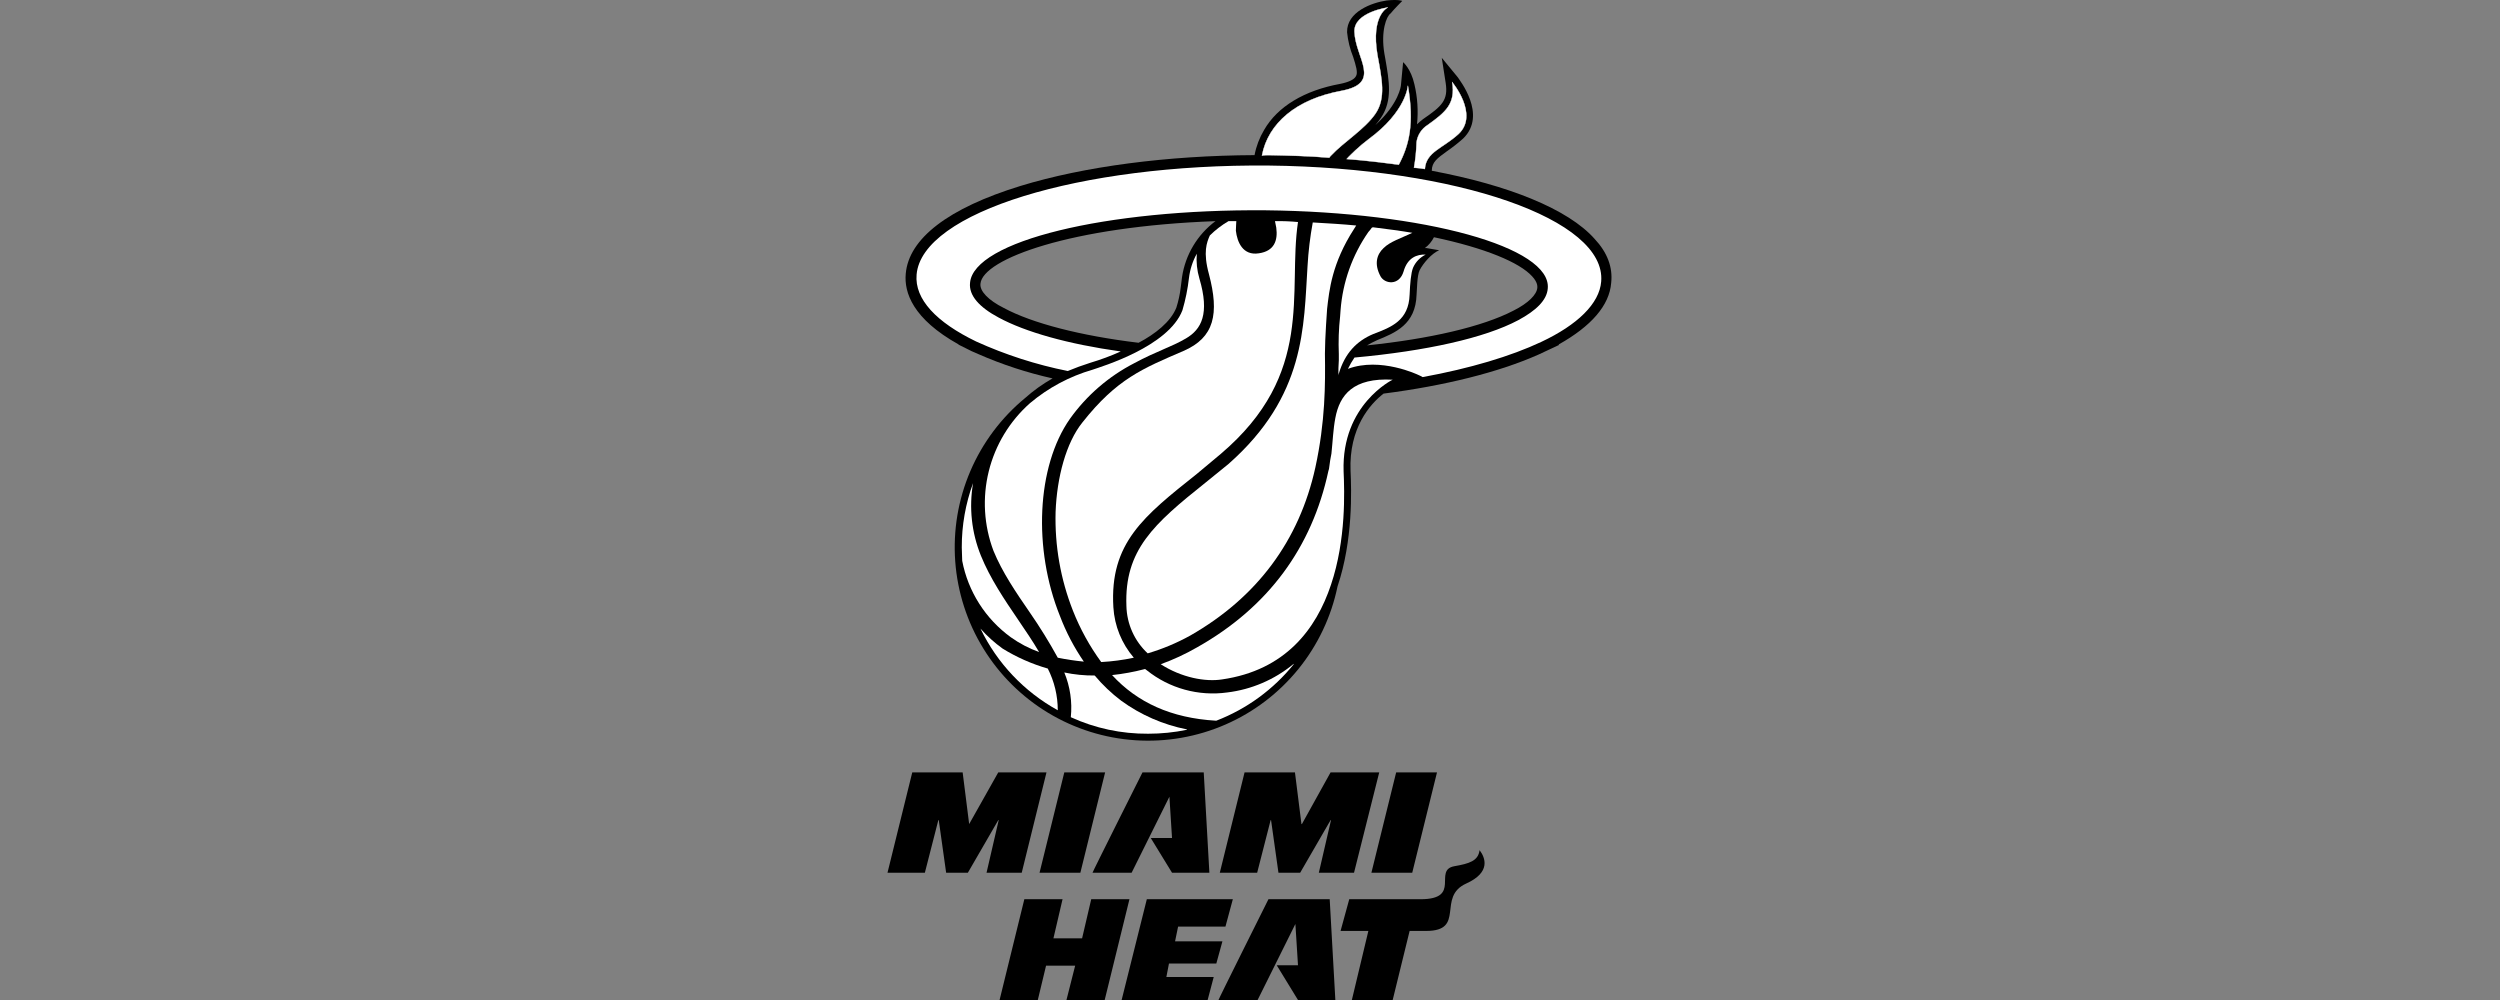 <svg width="200" height="80" viewBox="0 0 200 80" fill="none" xmlns="http://www.w3.org/2000/svg">
<rect x="0" y="0" width="200" height="80" fill="#808080" stroke="none"/>
<g clip-path="url(#clip0_1036_6)">
<path d="M78.437 22.696C78.61 20.715 85.7 18.109 97.237 17.692C95.789 18.775 94.827 20.386 94.561 22.175L94.457 23.009C94.391 23.552 94.275 24.087 94.109 24.608C93.657 25.754 92.406 26.727 91.086 27.422C86.464 26.866 82.572 25.858 80.313 24.642C79.062 24.017 78.367 23.287 78.437 22.696ZM122.57 22.105C123.022 22.592 122.987 22.905 122.987 23.009C122.952 23.565 122.257 24.26 121.076 24.851C118.608 26.137 114.369 27.11 109.365 27.631C109.6 27.489 109.844 27.361 110.094 27.249L110.164 27.214C111.624 26.623 113.257 25.963 113.326 23.565C113.361 23.183 113.361 22.036 113.57 21.619C113.848 21.063 114.543 20.264 115.133 20.02L114.126 19.847H113.987C114.295 19.618 114.545 19.321 114.716 18.978C118.817 19.847 121.562 20.993 122.57 22.105ZM127.574 19.117C125.454 16.719 120.659 14.808 114.543 13.661C114.543 12.966 114.994 12.653 115.759 12.097C116.208 11.788 116.637 11.451 117.045 11.089C119.025 9.178 116.697 6.329 116.628 6.19L115.342 4.626L115.655 6.641C115.863 7.997 115.377 8.483 113.848 9.526C113.678 9.656 113.516 9.795 113.361 9.943C113.472 8.873 113.401 7.792 113.153 6.746C112.875 5.495 112.249 4.973 112.249 4.973L112.075 6.815C112.075 6.85 111.936 8.275 110.025 10.012C110.186 9.824 110.337 9.627 110.477 9.421C111.415 8.031 111.137 6.502 110.824 4.695L110.755 4.313C110.442 2.471 110.928 1.29 111.241 1.081C111.554 0.699 112.18 0.074 112.18 0.074C112.18 0.074 111.867 -0.065 110.928 0.039C109.747 0.213 107.731 0.942 107.766 2.576C107.833 3.256 107.997 3.923 108.253 4.556C108.461 5.217 108.67 5.842 108.461 6.12C108.322 6.363 107.905 6.572 107.21 6.711C104.361 7.232 102.206 8.518 101.129 10.395C100.758 11.017 100.499 11.699 100.364 12.41C93.379 12.445 86.742 13.313 81.634 14.877C75.865 16.65 72.703 19.082 72.46 21.897C72.32 23.391 73.016 25.511 76.699 27.561H76.664L77.707 28.083L78.263 28.326C80.176 29.166 82.166 29.817 84.205 30.272C83.421 30.713 82.687 31.237 82.016 31.836C80.106 33.408 78.601 35.416 77.627 37.69C76.653 39.965 76.238 42.44 76.418 44.907C76.599 47.375 77.368 49.763 78.662 51.872C79.955 53.981 81.736 55.749 83.854 57.028C85.972 58.306 88.366 59.058 90.835 59.221C93.304 59.383 95.776 58.951 98.043 57.96C100.311 56.97 102.307 55.45 103.866 53.529C105.425 51.608 106.5 49.34 107.002 46.917C108.253 43.199 108.114 39.203 108.044 37.674C107.905 34.233 109.608 32.322 110.685 31.488C115.55 30.863 119.894 29.785 123.091 28.361L123.612 28.117L124.724 27.596L124.69 27.561C127.296 26.102 128.756 24.434 128.895 22.627C129.034 21.376 128.582 20.194 127.574 19.117Z" fill="black"/>
<path d="M86.429 69.818L88.41 61.791H85.144L83.163 69.818H86.429Z" fill="black"/>
<path d="M93.553 63.737L93.762 67.038H92.059L93.762 69.818H96.75L96.299 61.791H91.399C91.399 61.791 87.368 69.818 87.402 69.818H90.53L93.553 63.737Z" fill="black"/>
<path d="M86.012 77.255L85.317 80H88.375L90.356 71.938H87.298L86.568 75.065H84.275L85.004 71.938H81.947L79.966 80H83.024L83.684 77.255H86.012Z" fill="black"/>
<path d="M93.31 78.158L93.518 77.081H97.306L97.793 75.309H94.005L94.248 74.127H98.036L98.627 71.938H91.746L89.731 80H96.611L97.098 78.158H93.31Z" fill="black"/>
<path d="M112.979 69.818L114.96 61.791H111.693L109.712 69.818H112.979Z" fill="black"/>
<path d="M118.365 68.011C118.817 68.602 119.303 69.783 117.288 70.687C114.925 71.764 117.288 74.475 114.091 74.475H112.77L111.415 80H108.148L109.469 74.475H107.245L107.94 71.938H113.639C116.975 71.938 114.612 69.609 116.35 69.297C117.531 69.088 118.261 68.88 118.365 68.011Z" fill="black"/>
<path d="M77.533 65.926L77.012 61.791H72.981L71 69.818H73.989L75.066 65.613H75.101L75.691 69.818H77.429L79.861 65.613H79.896L78.923 69.818H81.738L83.719 61.791H79.861L77.533 65.926Z" fill="black"/>
<path d="M104.117 65.926L103.596 61.791H99.565L97.584 69.818H100.573L101.65 65.613H101.685L102.276 69.818H104.013L106.446 65.613H106.48L105.507 69.818H108.322L110.338 61.791H106.446L104.152 65.926H104.117Z" fill="black"/>
<path d="M103.631 73.919L103.839 77.22H102.137L103.839 80H106.828L106.376 71.938H101.476C101.476 71.938 97.445 80 97.48 80H100.608L103.631 73.919Z" fill="black"/>
<path d="M76.977 44.867C77.449 47.327 78.841 49.514 80.869 50.983C81.565 51.478 82.325 51.876 83.128 52.165C82.641 51.331 82.051 50.462 81.46 49.593C80.348 47.96 79.201 46.257 78.471 44.45C77.727 42.611 77.51 40.602 77.846 38.647C77.243 40.294 76.937 42.035 76.942 43.79C76.942 44.172 76.977 44.52 76.977 44.867Z" fill="white"/>
<path d="M79.479 44.068C80.174 45.771 81.286 47.404 82.364 48.968C83.179 50.144 83.933 51.362 84.622 52.617C85.311 52.757 86.007 52.862 86.707 52.929C85.926 51.794 85.285 50.569 84.796 49.28C82.641 43.929 82.919 37.326 85.595 33.504C86.931 31.633 88.695 30.108 90.738 29.056C92.545 28.082 93.692 27.77 94.874 27.075C96.125 26.345 96.785 25.094 95.951 22.279C95.76 21.637 95.69 20.966 95.743 20.298C95.411 20.901 95.198 21.562 95.117 22.244C95.017 23.115 94.843 23.975 94.596 24.816C93.484 27.735 88.097 29.334 87.402 29.577C85.566 30.11 83.861 31.021 82.398 32.253C80.772 33.694 79.622 35.596 79.1 37.706C78.579 39.816 78.711 42.035 79.479 44.068Z" fill="white"/>
<path d="M101.998 17.692C102.032 17.866 102.067 18.04 102.102 18.213C102.241 19.256 101.928 20.09 100.712 20.264C99.426 20.472 98.974 19.36 98.87 18.457C98.87 18.109 98.905 17.866 98.905 17.692H98.279C97.735 18.01 97.233 18.395 96.785 18.839C96.542 19.395 96.229 20.159 96.716 21.932C97.549 25.094 97.167 27.005 94.665 28.082C91.433 29.473 89.348 30.307 86.603 33.782C85.282 35.415 84.553 38.195 84.448 40.94C84.372 43.648 84.844 46.343 85.838 48.863C86.414 50.321 87.173 51.699 88.097 52.964C88.974 52.917 89.845 52.8 90.704 52.617C89.734 51.487 89.16 50.071 89.07 48.585C88.758 43.442 91.503 41.288 95.742 37.917L97.654 36.318C105.229 29.89 103.005 23.356 103.839 17.762C103.227 17.704 102.612 17.68 101.998 17.692Z" fill="white"/>
<path d="M105.021 17.796C104.809 18.945 104.67 20.105 104.604 21.271C104.291 26.137 104.465 31.662 98.279 37.118L96.438 38.612C92.302 41.913 89.939 43.998 90.113 48.481C90.13 49.194 90.289 49.897 90.582 50.547C90.874 51.198 91.294 51.783 91.816 52.269C92.999 51.92 94.141 51.442 95.221 50.844C100.573 47.786 103.944 43.234 105.229 37.396C106.029 33.712 106.029 30.724 105.994 28.291C105.994 27.075 106.168 24.712 106.168 24.712C106.341 23.218 106.55 21.063 108.322 18.318C108.392 18.213 108.426 18.144 108.496 18.04C107.419 17.935 106.237 17.866 105.021 17.796Z" fill="white"/>
<path d="M106.828 33.434C106.654 34.338 106.619 35.311 106.515 36.284C106.446 36.631 106.376 37.014 106.341 37.361C106.335 37.468 106.311 37.574 106.272 37.674C104.951 43.825 101.442 48.585 95.777 51.782C94.846 52.319 93.869 52.773 92.858 53.138C94.526 54.215 96.438 54.562 97.758 54.354C102.832 53.624 105.299 50.323 106.48 46.778C107.697 43.164 107.558 39.307 107.488 37.709C107.314 32.357 111.415 30.376 111.415 30.376C108.253 30.202 107.175 31.592 106.828 33.434Z" fill="white"/>
<path d="M103.457 53.138C101.947 54.378 100.115 55.162 98.175 55.397C97.039 55.553 95.883 55.477 94.778 55.172C93.673 54.868 92.641 54.341 91.746 53.624C91.677 53.59 91.677 53.555 91.607 53.52C90.74 53.749 89.858 53.912 88.966 54.007C90.982 56.196 93.692 57.447 97.272 57.655H97.306C99.745 56.714 101.892 55.143 103.527 53.103C103.492 53.103 103.492 53.138 103.457 53.138Z" fill="white"/>
<path d="M84.622 56.821C84.623 55.662 84.349 54.519 83.823 53.485C82.551 53.12 81.335 52.582 80.209 51.887C79.561 51.421 78.967 50.885 78.437 50.288C79.771 53.055 81.933 55.338 84.622 56.821Z" fill="white"/>
<path d="M94.943 58.35C93.048 57.976 91.257 57.193 89.696 56.057C88.915 55.467 88.204 54.791 87.576 54.041C86.759 54.048 85.943 53.967 85.144 53.798C85.611 54.929 85.79 56.16 85.665 57.377C87.606 58.263 89.717 58.714 91.85 58.698C92.889 58.699 93.925 58.594 94.943 58.385C94.978 58.35 94.943 58.35 94.943 58.35Z" fill="white"/>
<path d="M112.284 21.723C111.936 22.87 110.789 22.731 110.442 22.105C109.921 21.132 110.129 20.368 110.685 19.847C111.206 19.325 112.11 19.047 112.979 18.63H113.014C112.006 18.457 110.928 18.318 109.816 18.179C109.782 18.213 109.782 18.213 109.747 18.213C109.663 18.336 109.57 18.452 109.469 18.561C108.183 20.41 107.415 22.57 107.245 24.816L107.21 25.302C107.099 26.306 107.064 27.317 107.106 28.326V28.812C107.071 29.229 107.071 29.646 107.071 30.029C107.106 29.855 107.106 29.82 107.106 29.89C107.592 28.256 108.531 27.283 109.851 26.727C111.311 26.171 112.701 25.65 112.77 23.565C112.805 22.696 112.875 21.827 113.048 21.41C113.25 20.954 113.607 20.585 114.056 20.368C113.361 20.333 112.597 20.611 112.284 21.723Z" fill="white"/>
<path d="M113.987 13.522C114.091 12.132 115.411 11.889 116.697 10.707C118.33 9.143 116.176 6.572 116.176 6.572C116.454 8.309 115.655 8.97 114.195 10.012C113.961 10.162 113.762 10.36 113.612 10.594C113.462 10.828 113.364 11.092 113.326 11.367C113.307 12.055 113.237 12.74 113.118 13.418C113.409 13.435 113.699 13.47 113.987 13.522Z" fill="white"/>
<path d="M113.987 13.522C114.091 12.132 115.411 11.889 116.697 10.707C118.33 9.143 116.176 6.572 116.176 6.572C116.454 8.309 115.655 8.97 114.195 10.012C113.961 10.162 113.762 10.36 113.612 10.594C113.462 10.828 113.364 11.092 113.326 11.367C113.307 12.055 113.237 12.74 113.118 13.418C113.409 13.435 113.699 13.47 113.987 13.522Z" stroke="white" stroke-width="0.028"/>
<path d="M109.504 11.124C109.129 11.406 108.77 11.708 108.426 12.028C108.183 12.271 107.94 12.479 107.731 12.723C109.156 12.827 110.546 13.001 111.902 13.175C112.736 11.611 113.153 9.873 112.631 6.85C112.631 6.85 112.527 8.9 109.504 11.124Z" fill="white"/>
<path d="M109.504 11.124C109.129 11.406 108.77 11.708 108.426 12.028C108.183 12.271 107.94 12.479 107.731 12.723C109.156 12.827 110.546 13.001 111.902 13.175C112.736 11.611 113.153 9.873 112.631 6.85C112.631 6.85 112.527 8.9 109.504 11.124Z" stroke="white" stroke-width="0.028"/>
<path d="M101.511 12.41C103.144 12.445 104.743 12.479 106.341 12.618C106.379 12.554 106.426 12.495 106.48 12.445C107.523 11.333 109.156 10.36 110.025 9.109C110.894 7.858 110.546 6.294 110.199 4.417C109.643 1.186 111.033 0.595 111.033 0.595C111.033 0.595 108.287 0.977 108.357 2.541C108.426 4.661 110.616 6.641 107.314 7.267C103.7 7.927 101.442 9.873 100.955 12.445C101.139 12.417 101.325 12.405 101.511 12.41Z" fill="white"/>
<path d="M101.511 12.41C103.144 12.445 104.743 12.479 106.341 12.618C106.379 12.554 106.426 12.495 106.48 12.445C107.523 11.333 109.156 10.36 110.025 9.109C110.894 7.858 110.546 6.294 110.199 4.417C109.643 1.186 111.033 0.595 111.033 0.595C111.033 0.595 108.287 0.977 108.357 2.541C108.426 4.661 110.616 6.641 107.314 7.267C103.7 7.927 101.442 9.873 100.955 12.445C101.139 12.417 101.325 12.405 101.511 12.41Z" stroke="white" stroke-width="0.028"/>
<path d="M101.511 13.244C86.36 13.105 73.745 16.997 73.328 21.966C73.154 23.947 74.927 25.789 78.089 27.318C80.435 28.383 82.895 29.176 85.421 29.681C86.012 29.438 86.568 29.229 87.228 29.021C88.058 28.774 88.871 28.472 89.661 28.117C85.421 27.526 82.016 26.553 79.896 25.407C78.332 24.573 77.498 23.634 77.603 22.627C77.881 19.291 88.48 16.719 101.233 16.823C114.021 16.962 124.134 19.777 123.821 23.078C123.751 24.017 122.883 24.851 121.458 25.615C118.782 27.04 114.091 28.082 108.357 28.604C108.161 28.892 107.987 29.194 107.836 29.507C110.442 28.534 113.465 29.994 113.465 29.994C113.585 30.044 113.701 30.102 113.813 30.168C117.601 29.473 120.867 28.5 123.3 27.353C126.184 25.997 127.956 24.295 128.095 22.522C128.512 17.553 116.628 13.418 101.511 13.244Z" fill="white"/>
</g>
<defs>
<clipPath id="clip0_1036_6">
<rect width="57.919" height="80" fill="white" transform="translate(71)"/>
</clipPath>
</defs>
</svg>
